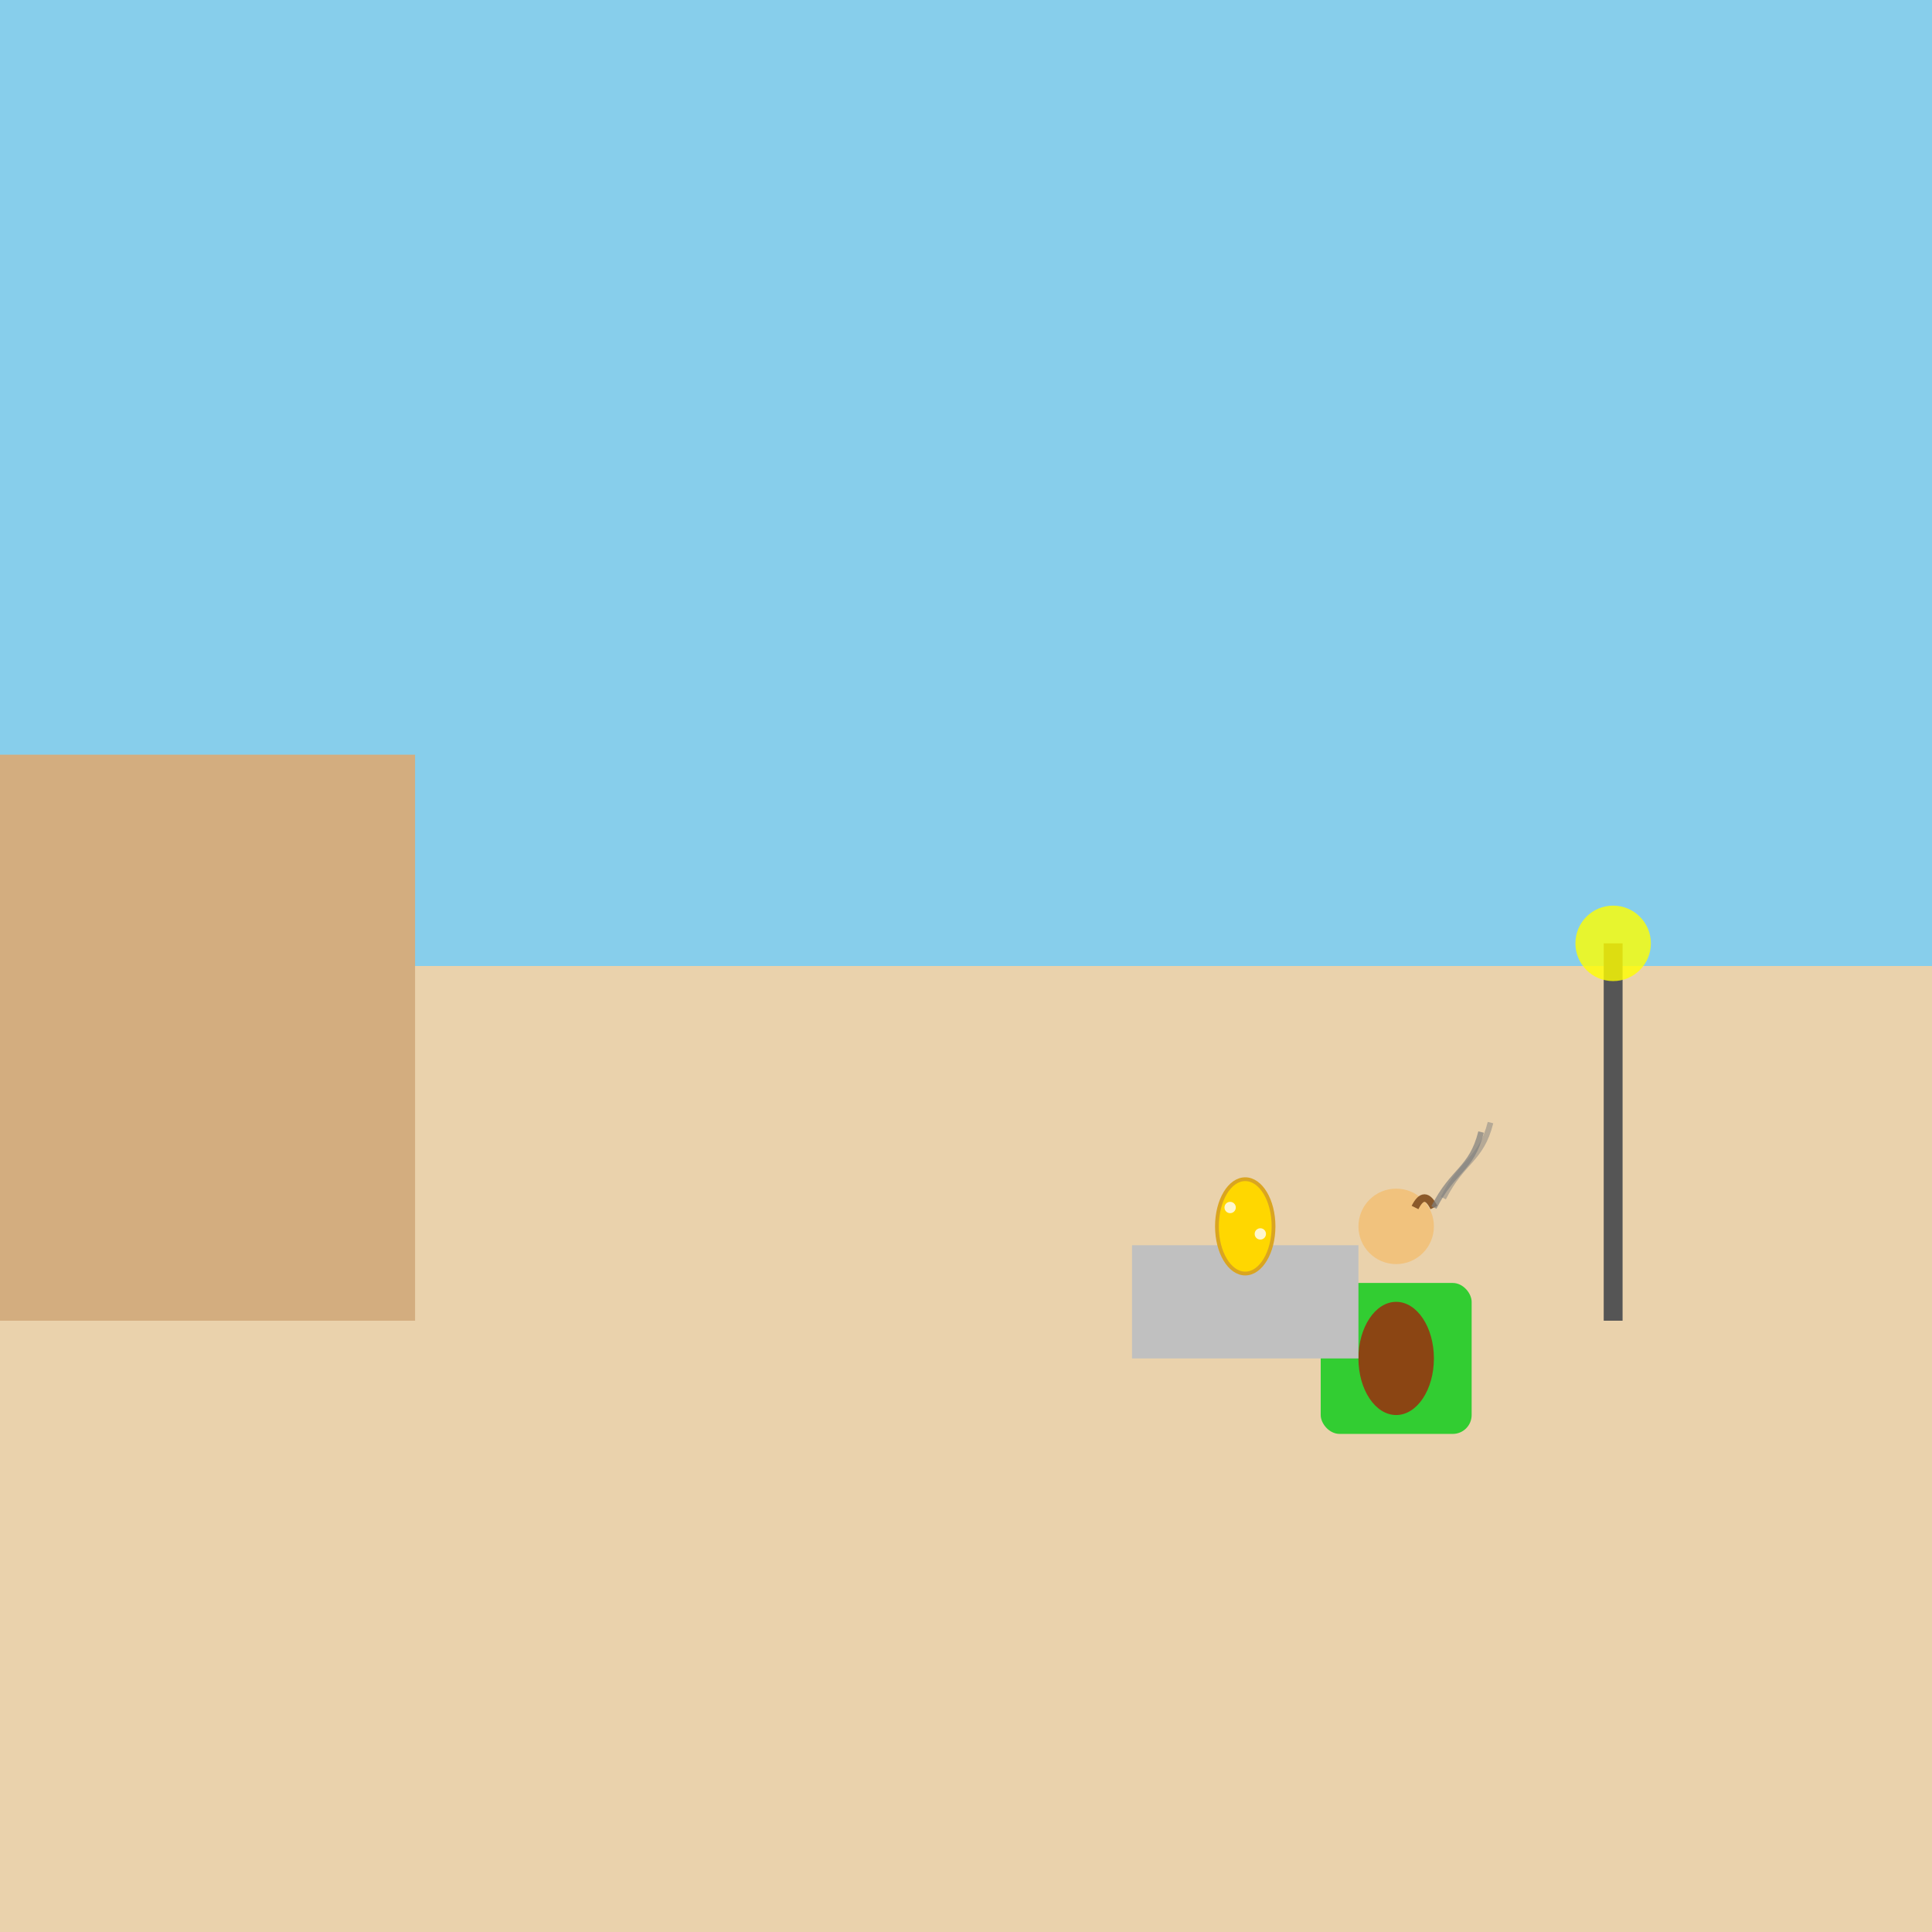 <!--

Generated by DrawGPT.
Free, open source, AI generated images in SVG, PNG, and HTML Canvas format.
https://drawgpt.ai

Created: 2025-07-04T11:10:57+00:00
-->
<svg id="svg1024" class="canvas"   viewBox="0 0 1024 1024" xmlns="http://www.w3.org/2000/svg" xmlns:xlink="http://www.w3.org/1999/xlink">
  <rect x="0" y="0" width="1024" height="1024" fill="#333333" stroke="none"/>
  <title id="title1">Nostalgic Vietnamese Corner</title>
  <desc id="desc1">An old man chills on a green chair while puffing his bamboo pipe and savoring iced tea – a cool street memory with a twist of art!</desc>
  
  <!-- Sky Background -->
  <rect id="sky1" class="sky" x="0" y="0" width="1024" height="512" fill="skyblue" />
  
  <!-- Ground Background (pavement) -->
  <rect id="ground1" class="ground" x="0" y="512" width="1024" height="512" fill="#ead2ac" />
  
  <!-- Nostalgic Wall on the left -->
  <rect id="wall1" class="wall" x="0" y="400" width="220" height="300" fill="#d3ad7f" />
  
  <!-- Green Plastic Chair -->
  <rect id="chair1" class="chair" x="700" y="680" width="80" height="80" rx="10" fill="limegreen" />
  
  <!-- Old Man Head -->
  <circle id="oldmanHead1" class="oldMan" cx="740" cy="650" r="20" fill="#f1c27d" />
  
  <!-- Old Man Body -->
  <ellipse id="oldmanBody1" class="oldMan" cx="740" cy="720" rx="20" ry="30" fill="#8b4513" />
  
  <!-- Bamboo Water Pipe -->
  <path id="pipe1" class="pipe" d="M750,640 Q755,630 760,640" stroke="#8B5A2B" stroke-width="4" fill="none" />
  
  <!-- Gentle Smoke Rising (first curl) -->
  <path id="smoke1" class="smoke" d="M760,640 C770,620 780,620 785,600" stroke="grey" stroke-width="3" fill="none" opacity="0.7" />
  
  <!-- Gentle Smoke Rising (second curl) -->
  <path id="smoke2" class="smoke" d="M765,635 C775,615 785,615 790,595" stroke="grey" stroke-width="3" fill="none" opacity="0.5" />
  
  <!-- Stainless Steel Table -->
  <rect id="table1" class="table" x="600" y="660" width="120" height="60" fill="#C0C0C0" />
  
  <!-- Golden Iced Tea Glass -->
  <ellipse id="glass1" class="glass" cx="660" cy="650" rx="15" ry="25" fill="gold" stroke="goldenrod" stroke-width="2" />
  
  <!-- Condensation Droplets -->
  <circle id="condensation1" class="condensation" cx="652" cy="640" r="3" fill="white" opacity="0.8" />
  <circle id="condensation2" class="condensation" cx="668" cy="654" r="3" fill="white" opacity="0.8" />
  
  <!-- Additional Nostalgic Detail: A Vietnamese Street Lamp -->
  <rect id="lampPost1" class="lampPost" x="850" y="500" width="10" height="200" fill="#555" />
  <circle id="lampLight1" class="lampLight" cx="855" cy="500" r="20" fill="yellow" opacity="0.8"/>
</svg>